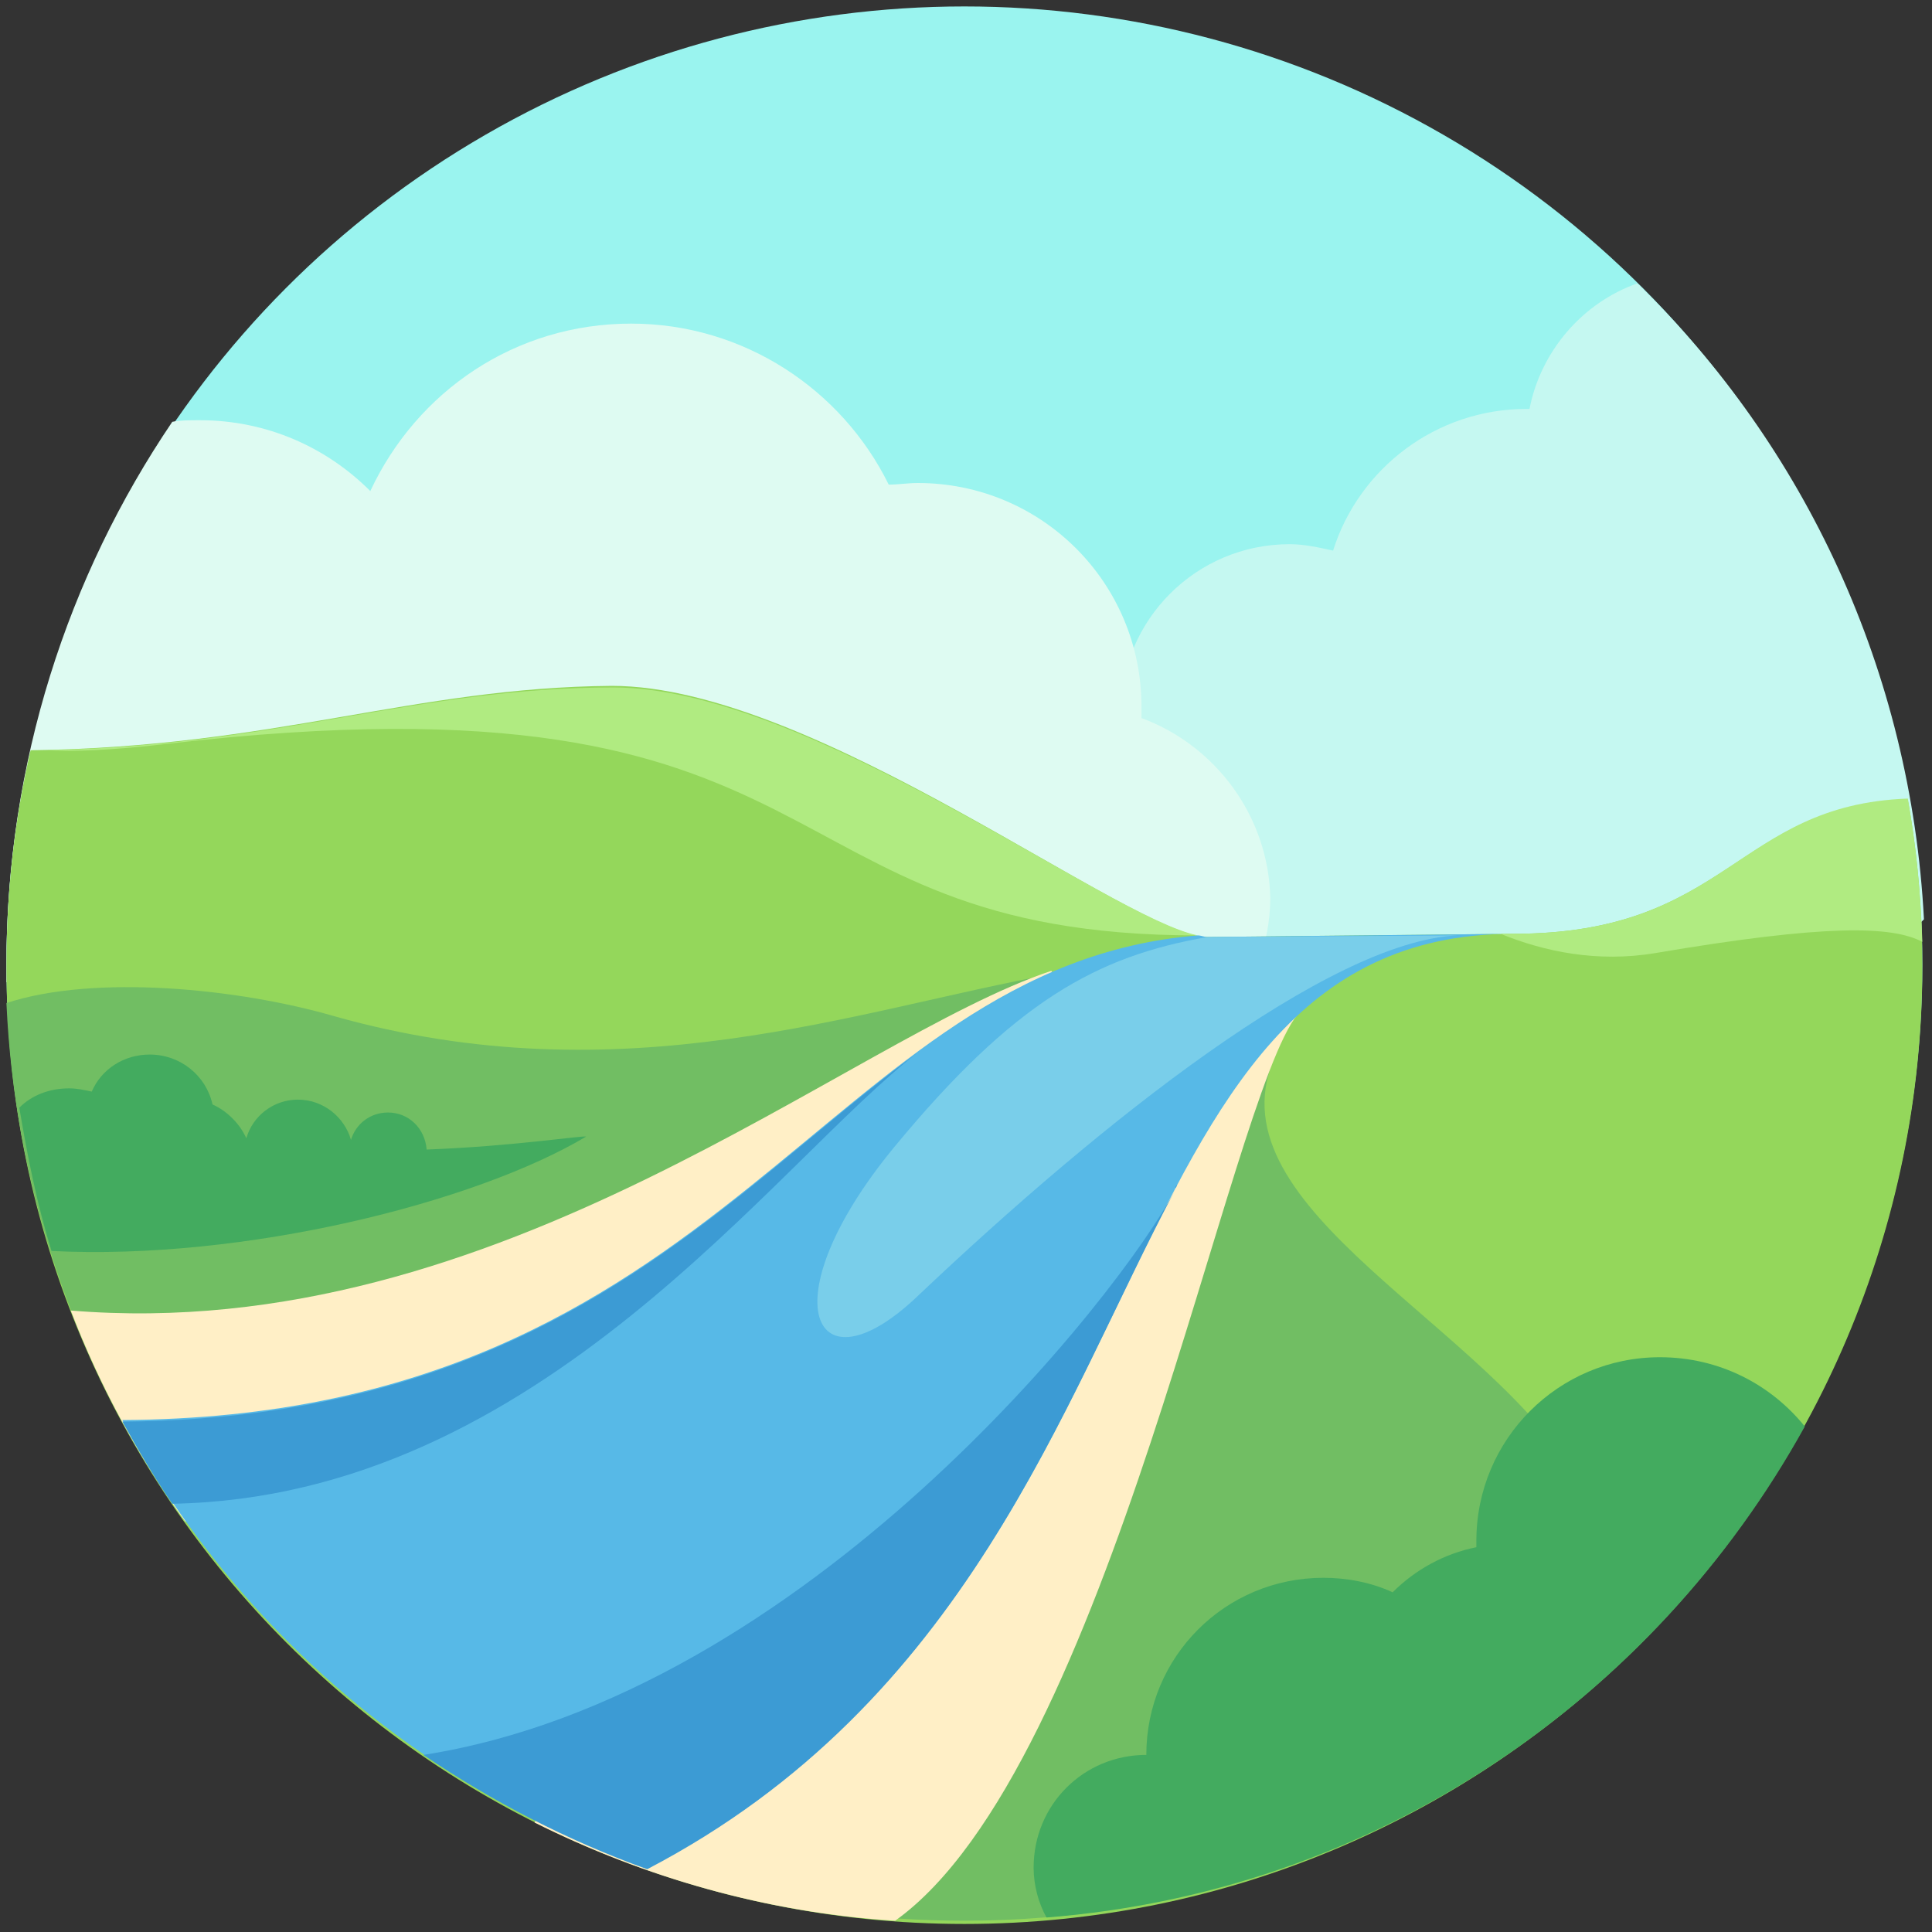 <svg version="1.1" id="Layer_1" xmlns="http://www.w3.org/2000/svg" xmlns:xlink="http://www.w3.org/1999/xlink" x="0" y="0" width="120" height="120" xml:space="preserve"><rect width="100%" height="100%" fill="#333333" stroke="none"/><style>.st0{display:none}.st1{display:inline}.st2{fill:#36b294}.st3{fill:#52c883}.st5{fill:#745154}.st6{fill:#86646a}.st7{fill:#674447}.st8{fill:#fff}.st11{fill:#9af4ef}.st15{fill:#71be63}.st16{fill:#ffefc6}.st17{fill:#646464}.st18{fill:#b0eb81}.st20{fill:#43ab5f}.st22{fill:#3c9bd4}.st24{fill:#7e7e92}.st25{fill:#6e6e84}.st26{fill:#5f5f74}.st27{fill:#00a07d}.st28{fill:#34be71}.st30{fill:#c3e1f5}.st31{fill:#edf5fb}.st32{display:inline;opacity:.6}.st34{fill:#00c8b4}.st35{fill:#00827e}.st36{fill:#4f6e6e}.st37{fill:#6c5f59}.st38{fill:#805f59}.st39{opacity:.6}.st40{fill:#745a49}.st41{fill:#d1a170}.st42{fill:#ebba16}.st43{fill:#634b3e}.st44{fill:none;stroke:#6c4127;stroke-width:2;stroke-linecap:round;stroke-miterlimit:10}.st46{fill:#6c4127}</style><g class="st0"><g class="st1"><circle class="st2" cx="60" cy="60" r="60"/></g><g class="st1"><path class="st3" d="M77.5 2.6c-7.1 2.5.2 5.8-4.4 8-5.3 2.5-5.2 5.8-6.3 6.9l14.9 5.1s16.7.9 26.1 1.2c-7.5-9.9-18-17.5-30.3-21.2z"/></g><g class="st1"><path class="st2" d="M107.9 23.8c-3.6-4.7-7.9-8.9-12.6-12.4-4.4.8-11.2-2.3-14.8-.6-1.9.9-2.8 3.2-2.8 3.2s10.4 5.5 18 9.2c4.2.3 8.7.5 12.2.6z"/></g><g class="st1"><path class="st3" d="M13.4 22.2c.3.1.6.2 1 .3 5.2.8 39-3.9 39-3.9.5-3.5.4-5.5-3.1-7-3.4-1.6-3.1-4.4-5.8-5.6-1-.5-3.6-1.1-6.6-1.7-9.6 3.7-18.1 10-24.5 17.9z"/></g><g class="st1"><path class="st2" d="M13.7 21.9c.7 0 1.6 0 2.7-.2 8.3-1.1 26.3-8.9 26.3-8.9-2.2-1.1-3-4-5.6-3.6-3.2.5-7.8 1.2-10.4.8-4.9 3.4-9.3 7.4-13 11.9z"/></g><path d="M2.9 78.4C10.7 102.5 33.3 120 60 120s49.3-17.5 57.1-41.6H2.9z" fill="#b3f4ef"/><g class="st1"><path class="st5" d="M67.4 78.8l-.8-35.7-1-24.3z"/></g><g class="st1"><path class="st5" d="M75.3 15.9c-3.9 2.1-8.7-1.2-8.7 2.7V43l-.1 35.7L79 83.4l-4 4.7h26.3l16.1-10.4c1.7-5.6 2.7-11.6 2.7-17.7 0-16.3-6.5-31-17-41.8-8.2-1.9-22.5-5-27.8-2.3z"/></g><g class="st1"><path class="st6" d="M103 18.2c-8.1-1.9-20.5-9.4-26.1-5.1-5.4 4.2-10.3 1.6-10.3 5.5v.3c1 2.8 2.9 5.6 5.1 5 4-1.1 3.4-5.1 6.3-6.2 3.8-1.4 3.8 4 6.3 5.5 2.8 1.6-4.5 16.4-2.6 17.7 2.7 1.8 5.4-5.3 9-8.5s6.4-1 9.1 0c5.1 2 5.1-3.5 11.2-3.7-2.2-3.9-4.9-7.4-8-10.5z"/></g><g class="st1"><path class="st5" d="M66.5 78.8l2.2 4.6 6.3 4.7"/></g><g class="st1"><path class="st7" d="M120 60c0-1.7-.1-3.5-.2-5.2l-3.5-.5c-4.5 0-7.5-5.6-11.3-5.6-6.4 0-8.4 9.8-14 8.8-1.6-.3-3.3-1.1-4.9-2-3.9-2.2-12.3 7.3-18.7 7.3l-.9 3.6v12.4L79 83.4l-2.7 3.1 3.4 1.5h21.6l16.1-10.4c1.7-5.5 2.6-11.4 2.6-17.6z"/></g><g class="st1"><path class="st5" d="M52.6 78.8l.8-35.7 1-24.3z"/><path class="st5" d="M43.1 13.1c4.8 3.4 10.3 1.2 10.3 5.5V43l.1 35.7 21.8 5.5L55 88.1H18.8L2.7 77.7C.9 72.1 0 66.2 0 60c0-16.3 6.5-31 17-41.8 8.1-1.9 19.3-9.9 26.1-5.1z"/></g><g class="st1"><path class="st7" d="M53.5 78.8V60.7l-1-.7c-5.6 0-7.9-9.3-15-11.3-7.2-2-12.6 7.8-14.2 5.6-.9-1.2 5-16.9-2.7-16.9-6.8 0-10-8.2-10-8.2l-.9-2.1C3.6 36.6 0 47.9 0 60c0 .7.1 1.3.1 2 6.6 6.9 24.6 25.6 25.1 26.1.6.7 15.6-.2 15.6-.2s9.7-3.8 11.1-4.4c.4-.2 1.2-2.1 2-4.6l-.4-.1z"/></g><g class="st1"><path class="st8" d="M75 76.9c-.5 0-1-.2-1.3-.5-.3-.4-.5-.8-.5-1.3s.2-1 .5-1.3c.7-.7 1.9-.7 2.7 0 .3.4.5.8.5 1.3s-.2 1-.5 1.3c-.4.3-.9.5-1.4.5z"/></g><g class="st1"><path class="st8" d="M81.8 78.7c-.5 0-1-.2-1.3-.5-.3-.4-.5-.8-.5-1.3s.2-1 .5-1.3c.7-.7 1.9-.7 2.7 0 .3.4.5.8.5 1.3s-.2 1-.5 1.3c-.4.3-.9.5-1.4.5z"/></g><g class="st1"><path class="st8" d="M46.4 77.8c-.5 0-1-.2-1.3-.5-.3-.4-.5-.8-.5-1.3s.2-1 .5-1.3c.7-.7 2-.7 2.7 0 .3.4.5.8.5 1.3s-.2 1-.5 1.3c-.4.3-.9.5-1.4.5z"/></g><g class="st1"><path class="st8" d="M84.4 84.4c-.5 0-1-.2-1.3-.5-.3-.4-.5-.8-.5-1.3s.2-1 .5-1.3c.7-.7 1.9-.7 2.7 0 .3.4.5.8.5 1.3s-.2 1-.5 1.3c-.5.3-.9.5-1.4.5z"/></g><g class="st1"><path class="st8" d="M40 81.5c-.5 0-1-.2-1.3-.5-.3-.4-.5-.8-.5-1.3s.2-1 .5-1.3c.7-.7 2-.7 2.7 0 .3.4.5.8.5 1.3s-.2 1-.5 1.3c-.5.3-1 .5-1.4.5z"/></g><g class="st1"><path class="st6" d="M20.6 20.6c1.1.7 2.4 7 2.9 5.8 3.4-7.4 8.6-1.8 15.8-7.7 3.3-2.7 7.9 2.2 9.5 4.3 2.6 3.4-1.2 16.9 5 26.8l-.5-31.2c0-4.3-5.4-2.1-10.3-5.5-6.9-4.9-18.1 3.2-26.1 5.1-.6.6-1.2 1.3-1.8 2 3 .2 4.4-.3 5.5.4z"/></g><path fill="#ddf9ff" d="M66.6 18.6H53.4l-2.1 63.9h17.4z"/><g class="st1"><path class="st8" d="M80.6 88.1c0-4.1-3.4-7.5-7.5-7.5-.6 0-1.1.1-1.7.2-1.6-1.3-3.6-2.1-5.8-2.1-1.7 0-3.3.5-4.7 1.3-1.4-.8-3-1.3-4.7-1.3-3.5 0-6.5 1.9-8.1 4.7-.9-.6-2-1-3.2-1-3.1 0-5.6 2.5-5.6 5.6"/></g><g class="st1"><path class="st6" d="M48.9 95.6s-.6-5-7.1-5.5c-6.9-.6-6.2-6.7-12.6-11.4-2-1.5-7.2-3.7-10.5-9.4-4.3-7.4-11.4-6.6-18.6-14 0 1.6-.1 3.1-.1 4.7 0 13.3 4.4 25.7 11.7 35.6h37.2z"/></g><g class="st1"><path class="st7" d="M26.2 77.5c.3-.1.5-.1.7-.2-2.4-1.5-5.8-3.8-8.2-7.9C14.6 62.3 8 62.7 1.1 56.2l-1 1C0 58.2 0 59.1 0 60c0 3.6.3 7 .9 10.4 4.2-.1 9-1.3 10.3-.2 1.6 1.5 8.3 8.9 15 7.3z"/></g><g class="st1"><path class="st6" d="M98.1 90.1c-1.5 2.7-4.3 6.3-9.3 6.3-13.8 0-19.5 8.6-19.5 8.6h30.3c8.8-7.8 15.3-18.1 18.4-29.8-12 1.3-15.9 7.9-19.9 14.9z"/></g><g class="st1"><path class="st7" d="M116.5 80.2c-2.1-.3-4.8-.6-6.5-.4-1.2.1-4.2 1.5-7.2 3-1.8 2.2-3.2 4.7-4.7 7.2-.9 1.6-2.3 3.6-4.4 4.9 4 3 11.4-3.3 17.7-4.2 2.1-3.2 3.7-6.8 5.1-10.5z"/></g><g class="st1"><path class="st3" d="M27 77.3c-2.4-1.5-5.8-3.8-8.2-7.9C14.5 62 7.4 62.8.2 55.4c-.1 1.5-.2 3-.2 4.6 0 1.9.1 3.8.3 5.7 3.6 2.3 7.7.6 11.4 2.7 3.8 2.2 8.2 10.4 15.3 8.9z"/></g><g class="st1"><path class="st7" d="M34 92c-5.3 0-9.5 3.1-9.5 6.9h19c0-3.8-4.3-6.9-9.5-6.9z"/></g><g class="st1"><path class="st6" d="M60.8 100.2c-3.6 0-6.6 2.2-6.6 4.8h13.2c0-2.7-2.9-4.8-6.6-4.8z"/></g><g class="st1"><path class="st6" d="M54.2 101.9c-2.4 0-4.3 1.4-4.3 3.1h8.5c.1-1.7-1.8-3.1-4.2-3.1z"/></g><g class="st1"><path class="st7" d="M22.4 93.6c-3.1 0-5.5 1.8-5.5 4H28c-.1-2.2-2.6-4-5.6-4z"/></g><g class="st1"><path class="st7" d="M91.4 101.5c-6.7 0-12 3.9-12 8.8h13.3c2.7-1.8 5.2-3.7 7.6-5.9-2.2-1.8-5.4-2.9-8.9-2.9z"/></g><g class="st1"><path class="st3" d="M98.1 90.1c-.9 1.6-2.3 3.6-4.4 4.9 5.5 1.5 11.7-9.5 20.1-8.5 1.8-3.6 3.2-7.4 4.3-11.3-12.1 1.3-16 7.9-20 14.9z"/></g><path d="M66.6 18.6H53.4L52 60.8c4.1-3 4.6-29.7 6.8-28 2.2 1.7.9 13.6 2.8 13.6s1.9-18.1 5.5-14.3l-.5-13.5z" fill="#aee1f9"/></g><circle class="st11" cx="59.9" cy="59.9" r="59.5"/><path d="M101.7 17.6c-3.4 1.2-6 4.2-6.7 7.8h-.2c-5.6 0-10.4 3.7-12 8.8-.9-.2-1.8-.4-2.7-.4-5.8 0-10.5 4.7-10.5 10.5l6 18.7s34.5 2.6 35.2 2.5c.3-.1 4.4-4.1 8.7-8.4-.8-15.4-7.4-29.4-17.8-39.5z" fill="#c5f8f1"/><path d="M70.9 44.6v-.7C70.9 36.2 64.7 30 57 30c-.6 0-1.2.1-1.8.1-2.9-5.9-9-10-16-10-7.2 0-13.3 4.2-16.2 10.4-2.7-2.7-6.4-4.4-10.6-4.4-.6 0-1.2 0-1.7.1C4.2 35.8.4 47.4.4 59.9V61c1.6.6 3.6 1 6.3 1 14.2-.2 57.9-4.7 58.7-4.6s12.8 2.4 12.8 2.4c.4-1.2.7-2.6.7-4-.1-5.1-3.4-9.5-8-11.2z" fill="#defbf2"/><path d="M1.9 46.6C.9 50.9.4 55.4.4 60c0 32.9 26.7 59.5 59.5 59.5s59.5-26.7 59.5-59.5c0-3.5-.3-7-.9-10.3C107.8 50 107.4 58 94 58l-19 .2c-4.6 0-24.3-15.6-37-15.6-12.3.1-21 3.8-36.1 4z" fill="#94d75b"/><path class="st15" d="M78.8 66.7c2.6-9.2-9.7 1.7-10.2 2.6-.4.7-16.2 32.1-24.2 48 4.9 1.3 10.1 2 15.5 2 13.4 0 25.7-4.4 35.6-11.8L98.6 93c-4.7-9.9-22.4-17.1-19.8-26.3zM10.1 92.5l48-8.6 7.3-23.4c-12.2 2.2-26.7 7.7-44.7 2.6-5.9-1.7-14.8-2.6-20.3-.8.5 11.1 4 21.4 9.7 30.2z"/><path class="st16" d="M37.2 107.4c-1.1 1.4-2.5 3.5-4 5.8 6.8 3.4 14.4 5.6 22.4 6.1 13.3-9.5 20.7-51 25-56.3.1 0-40.3 40.4-43.4 44.4z"/><path class="st17" d="M51 97.7c-.5 0-.9-.2-1.3-.5-.8-.7-.8-1.9-.1-2.7 1.4-1.6 2.8-3.4 4.3-5.5.6-.9 1.8-1.1 2.6-.5.9.6 1.1 1.8.5 2.6-1.6 2.2-3.1 4.1-4.6 5.9-.3.5-.9.7-1.4.7zM59.1 86.4c-.3 0-.7-.1-1-.3-.9-.5-1.2-1.7-.6-2.6 1.2-2 2.3-4 3.4-6 1.5-2.6 2.9-5.1 4.3-7.3.6-.9 1.7-1.1 2.6-.6.9.6 1.1 1.7.6 2.6-1.4 2.2-2.7 4.6-4.2 7.1-1.1 2-2.3 4-3.5 6-.3.7-.9 1.1-1.6 1.1zM25.9 97.7c-1 0-1.8-.7-1.9-1.7-.1-1 .7-2 1.7-2.1 1.2-.1 2.4-.3 3.6-.5 1-.2 2 .5 2.2 1.5.2 1-.5 2-1.5 2.2-1.3.2-2.6.4-4 .5 0 .1 0 .1-.1.1zM37.2 95c-.7 0-1.5-.4-1.7-1.2-.4-1 .1-2.1 1-2.5 3.4-1.4 6.4-3.2 8.9-5.4.8-.7 2-.6 2.7.2.7.8.6 2-.2 2.7-2.9 2.5-6.2 4.5-10 6-.2.1-.4.2-.7.2z"/><path class="st18" d="M74.4 58.1C68.9 57 50.2 42.7 38.1 42.7c-12.1 0-20.7 3.6-35.2 3.9 1.6.1 4.1 0 7.5-.4 42.9-5 36.3 11.9 64 11.9z"/><path class="st16" d="M4.4 81.4c1.8 4.7 4.2 9.1 7.1 13.1l34.2-6.4L66.8 63l-1.5-2.7C52.7 64.5 31 83.6 4.4 81.4z"/><path d="M93.9 58l-18.9.2c-.2 0-.4-.1-.6-.1C51.2 60 45.4 88 7.6 88.2c7 12.9 18.6 22.9 32.6 27.8 33.5-17.4 27.2-57.9 53.7-58z" fill="#57b9e7"/><path class="st20" d="M26.5 71.4c-.1-1.3-1.1-2.3-2.4-2.3-1.1 0-2 .7-2.3 1.7-.4-1.4-1.7-2.5-3.3-2.5-1.5 0-2.8 1-3.2 2.4-.4-.9-1.2-1.7-2.1-2.1-.4-1.8-2-3.1-3.9-3.1-1.6 0-3 .9-3.6 2.3-.5-.1-.9-.2-1.4-.2-1.2 0-2.3.4-3.1 1.2.5 3 1.1 6 2 8.9 12 .6 26.3-3 33.2-7.1-.1-.1-4.5.6-9.9.8zM112.1 88.6c-2.1-2.6-5.3-4.3-9-4.3-6.3 0-11.4 5.1-11.4 11.4v.4c-2 .4-3.8 1.4-5.2 2.8-1.3-.6-2.8-.9-4.3-.9-6.1 0-11 4.9-11 11-3.9 0-7 3.1-7 7 0 1.1.3 2.2.8 3.1 20.4-1.6 37.7-13.5 47.1-30.5z"/><path d="M55.5 71.3c-7.8 9.5-5 15.4 1.5 9.2 11.5-10.9 25.5-22 33.5-22.4l-15.5.1c-6.9 1.2-12 4-19.5 13.1z" fill="#79ceea"/><path class="st22" d="M73 73.9c-3.4 6.5-23 31.4-46.7 35.1 4.3 2.9 8.9 5.3 13.9 7.1C60.1 105.7 65.9 87.2 73 73.9zM73 73.8c0-.1.1-.2.1-.2 0 .1-.1.2-.1.2zM57.1 65.3C45 74.2 34.2 88.1 7.6 88.3c1 1.8 2 3.5 3.1 5.1 22.9-.4 37.5-21.3 46.4-28.1z"/><g><path class="st18" d="M118.5 49.6C107.8 50 107.4 58 94 58h-.8c2.7 1.1 6 1.8 9.6 1.2 10.6-1.8 14.7-1.7 16.6-.7-.1-3.1-.4-6-.9-8.9z"/></g><g class="st0"><circle cx="60" cy="60" r="59.5" fill="#95c4f8"/><g class="st1"><path class="st24" d="M5.5 36.1c-1.8 4.1-3.1 8.4-4 12.8-.1 2.2-.1 4.2-.1 5.9 0 5.4.8 10.7 2.3 15.7 10.8.5 28 .5 28 .5l9.4-14.4-6.2-.2c-11.6.2-19.6-16.1-29.4-20.3z"/></g><g class="st1"><path class="st24" d="M102.6 48.2c-6.4 0-9 8.4-17.5 8.4l2.8 19.6s21.8 1.8 23.7 2.3c1.1.3 3.4-.5 5.3-1.2 1.7-5.5 2.6-11.3 2.6-17.3v-1.3c-.4-.2-13.3-10.5-16.9-10.5z"/></g><g class="st1"><path class="st25" d="M79.2 107.4l31.6-16.5c3.6-6 6.2-12.6 7.6-19.8 0 0-12.5.3-17.5-1.9-6.1-2.7-20.1-21.9-28.8-33.5-1.6-2-3.2-3.9-4.7-5.6-2.6-2.9-10.1-3.7-11.2-3.7-.9 0-8.1 8.5-13.4 14.9-8 9.7-17.3 21.4-21.9 26l-7.7 15.8 66 24.3z"/></g><g class="st1"><path class="st26" d="M112.2 74.7c-9.1 0-18.2 1.4-29-7.7-4.2-3.5-8.3-6.9-11.9-2.7-2.2 2.7-6.2 11.5-11.3 7.8-5.1-3.7-7.2-15.2-12.1-15.3-4-.1-7.2 5.7-10.1 2.5-1.9-2.1-19.5 10.2-19.5 10.2s18 16 20.6 15.8 17.6 2.2 17.6 2.2 5.4 6.3 8.1 5.3 9.5 1.1 13.3-.6c3.8-1.7 22.2-9.3 22.6-10.2.4-1.1 11.7-7.3 11.7-7.3z"/></g><g class="st1"><path class="st2" d="M41.3 71.2c-3-1.3-2.3-4.9-5.6-5.9-3.2-1-3.6-1.8-5.4-3.4-1.8-1.6-4.2.5-5.9-2.7-.9-1.9-4.9-2.7-6.6-4.3s-4.7-1.1-6-1.6c-2.8-1.2-1.7-2.8-5-2.5-2.3.2-3.5-1.6-5.3-2.2-.5 2.6-.9 5.3-1 8.1L15 64.6s14.2 4.6 15.2 5 17 7.3 16.6 6.7c-.7-1.2-3.1-4.1-5.5-5.1z"/></g><g class="st1"><path class="st27" d="M54.1 84c-.9-.4-2.9-1.5-4.7-3.9-1.8-2.3-1.8-3.9-3.9-4.9-2.4-1.2-2.3-1.3-5.1-2.7s-2.8-2.3-4.5-4.3c-1.8-2.2-4.7-2-7.5-3.3s-4-3.4-5.7-4.3c-1.7-.8-2.8.1-4.3-.7-2.1-1.1-2.2-4.1-4.8-3.8-2.6.3-3.3 1.2-5.1-.4-3-2.7-4.4-1-7.7-2-.2 2-.3 4.1-.3 6.2 0 5 .6 9.9 1.8 14.6 2.6.5 5.5 1.1 8.4 1.7 9 2 32.7 9.5 41 10.8 8.4 1.5 3.3-2.6 2.4-3z"/></g><g class="st1"><path class="st3" d="M.7 65C2.1 82.3 11 97.5 24 107.4h21.5l29.3-17.7C50.4 89.7 36.8 65.1.7 65z"/></g><g class="st1"><path class="st28" d="M60 119.5c29 0 53.2-20.8 58.4-48.3-22 0-48.9 27.5-73.3 24.2-13.5-1.9-17-5.6-34.4-2 10.7 15.7 28.8 26.1 49.3 26.1z"/></g><g class="st1"><path class="st7" d="M51.8 104.1c-.3 0-.6-.3-.6-.6v-6.1c0-.3.3-.6.6-.6s.6.3.6.6v6.1c0 .4-.3.6-.6.6z"/><path class="st27" d="M55.4 97c0 2-1.6 3.5-3.5 3.5-2 0-3.5-1.6-3.5-3.5 0-2 1.6-8 3.5-8s3.5 6 3.5 8z"/><path class="st2" d="M51.8 89c-.5 0-1 .4-1.4 1 1.8 0 3.2 5.5 3.2 7.3 0 1.6-1.1 2.9-2.6 3.2.2 0 .5.1.7.1 2 0 3.5-1.6 3.5-3.5.2-2.1-1.4-8.1-3.4-8.1z"/></g><g class="st1"><path class="st7" d="M97.5 87.4c-.4 0-.8-.3-.8-.8v-8.4c0-.4.3-.8.8-.8.4 0 .8.3.8.8v8.4c0 .5-.3.8-.8.8z"/><path class="st27" d="M102.4 77.6c0 2.7-2.2 4.9-4.9 4.9s-4.9-2.2-4.9-4.9 2.2-11 4.9-11 4.9 8.3 4.9 11z"/><path class="st2" d="M97.5 66.6c-.7 0-1.3.5-1.9 1.3 2.5 0 4.5 7.6 4.5 10.1 0 2.1-1.5 3.9-3.5 4.4.3.1.6.1 1 .1 2.7 0 4.9-2.2 4.9-4.9-.1-2.7-2.3-11-5-11z"/></g><g class="st1"><path class="st7" d="M110.1 88.5c-.4 0-.8-.3-.8-.8v-8.4c0-.4.3-.8.8-.8.4 0 .8.3.8.8v8.4c0 .4-.3.8-.8.8z"/><path class="st27" d="M115 78.6c0 2.7-2.2 4.9-4.9 4.9s-4.9-2.2-4.9-4.9 2.2-11 4.9-11 4.9 8.3 4.9 11z"/><path class="st2" d="M110.1 67.7c-.7 0-1.3.5-1.9 1.3 2.5 0 4.5 7.6 4.5 10.1 0 2.1-1.5 3.9-3.5 4.4.3.1.6.1 1 .1 2.7 0 4.9-2.2 4.9-4.9-.1-2.8-2.3-11-5-11z"/></g><g class="st1"><path class="st7" d="M68.4 99.1c-.4 0-.8-.3-.8-.8V90c0-.4.3-.8.8-.8.4 0 .8.3.8.8v8.4c0 .4-.4.7-.8.7z"/><path class="st27" d="M73.3 89.3c0 2.7-2.2 4.9-4.9 4.9s-4.9-2.2-4.9-4.9 2.2-11 4.9-11 4.9 8.3 4.9 11z"/><path class="st2" d="M68.4 78.3c-.7 0-1.3.5-1.9 1.3 2.5 0 4.5 7.6 4.5 10.1 0 2.1-1.5 3.9-3.5 4.4.3.1.6.1 1 .1 2.7 0 4.9-2.2 4.9-4.9-.1-2.7-2.3-11-5-11z"/></g><g class="st1"><path class="st7" d="M58.2 102.8c-.4 0-.7-.3-.7-.7v-7.8c0-.4.3-.7.7-.7s.7.3.7.7v7.8c0 .4-.3.7-.7.7z"/><path class="st27" d="M62.7 93.6c0 2.5-2 4.6-4.6 4.6s-4.6-2-4.6-4.6c0-2.5 2-10.2 4.6-10.2s4.6 7.7 4.6 10.2z"/><path class="st2" d="M58.2 83.4c-.6 0-1.2.5-1.8 1.3 2.3 0 4.2 7.1 4.2 9.4 0 2-1.4 3.7-3.3 4.1.3.1.6.1.9.1 2.5 0 4.6-2 4.6-4.6-.1-2.6-2.1-10.3-4.6-10.3z"/></g><path d="M113.4 86.2c-32.9-6.2-39.9 19.4-91.5 19.4 10.3 8.7 23.6 13.9 38.2 13.9 23.3 0 43.6-13.6 53.3-33.3z" fill="#44a67d"/><g class="st1"><path class="st8" d="M83 38.8c0-2.9 2.4-5.3 5.3-5.3.4 0 .9.1 1.3.2 1.4-1.5 3.3-2.4 5.5-2.4 4.2 0 7.5 3.4 7.5 7.5H83z"/></g><g class="st1"><path class="st30" d="M72.1 35.8c-1.6-2-3.2-3.9-4.7-5.6-2.6-2.9-10.1-3.7-11.2-3.7-.9 0-8.1 8.5-13.4 14.9-2 2.5-4.1 5.1-6.2 7.6.9 1.3 2.7 3.1 5.3 2.8 5.1-.5 6.1-6.5 10-6 5.3.7 4.5 16 10 16 5.4 0 1.6-11.6 8-14 4.7-1.8 6.4 3.3 14.3 3.9-4.3-5.4-8.6-11.3-12.1-15.9z"/></g><g class="st1"><path class="st31" d="M74.3 38.8c-.8-1-1.5-2-2.2-3-1.6-2-3.2-3.9-4.7-5.6-2.6-2.9-10.1-3.7-11.2-3.7-.6 0-4.3 4.1-8.3 8.8 4.3-3.4 6.7-2 7.5 2 1.9 9.3 3.9 16.8 6.2 10.9s1.3-9.3 8.1-8.6c2.8.3 3.3-.4 4.6-.8z"/></g><g class="st1"><path class="st8" d="M28.5 41.4c0-3.2 2.6-5.7 5.7-5.7.5 0 .9.1 1.4.2 1.5-1.6 3.6-2.6 6-2.6 4.5 0 8.2 3.7 8.2 8.2l-21.3-.1z"/></g><g class="st1"><path class="st8" d="M85.9 37.6c-.4 0-.8.1-1.1.2-1.1-1.6-3-2.7-5.2-2.7s-4.1 1.1-5.2 2.7c-.4-.1-.7-.2-1.1-.2-2.1 0-3.8 1.7-3.8 3.8h20.3c-.1-2.1-1.8-3.8-3.9-3.8z"/></g><g class="st1"><path class="st8" d="M29.9 34.4c-.3 0-.6.1-.9.1-.9-1.2-2.3-2.1-3.9-2.1s-3.1.8-3.9 2.1c-.3-.1-.6-.1-.9-.1-1.6 0-2.9 1.3-2.9 2.9h15.4c-.1-1.6-1.3-2.9-2.9-2.9z"/></g><g class="st32"><path class="st8" d="M72.7 15.1c-.3 0-.5.1-.8.1-.8-1.2-2.2-1.9-3.7-1.9s-2.9.8-3.7 1.9c-.3-.1-.5-.1-.8-.1-.5 0-1 .2-1.4.4-.9-1.9-2.8-3.2-5-3.2-1.6 0-3 .7-4 1.8-.3-.1-.6-.1-.9-.1-2.1 0-3.8 1.7-3.8 3.8h26.8c0-1.4-1.2-2.7-2.7-2.7z"/></g><g class="st32"><path class="st8" d="M73.4 15.1c-.3 0-.5.1-.8.1-.8-1.2-2.2-1.9-3.7-1.9s-2.9.8-3.7 1.9c-.3-.1-.5-.1-.8-.1-.5 0-1 .2-1.4.4-.9-1.9-2.8-3.2-5-3.2-1.6 0-3 .7-4 1.8-.3-.1-.6-.1-.9-.1-2.1 0-3.8 1.7-3.8 3.8h26.8c0-1.4-1.2-2.7-2.7-2.7z"/></g><g class="st32"><path class="st8" d="M42.8 22.6c-.2 0-.4 0-.7.1-.7-.9-1.8-1.6-3-1.6-.9 0-1.8.3-2.4.9-.9-1.3-2.3-2.1-4-2.1-1.4 0-2.7.6-3.5 1.6-.3-.1-.5-.1-.8-.1-1.9 0-3.4 1.5-3.4 3.4h20c0-1.2-1-2.2-2.2-2.2z"/></g><g class="st32"><path class="st8" d="M104.8 21c-.9-1-1.8-2-2.7-2.9-.1.1-.2.1-.2.2-.9-1.3-2.3-2.1-4-2.1-1.4 0-2.7.6-3.5 1.6-.3-.1-.5-.1-.8-.1-1.9 0-3.4 1.5-3.4 3.4H104.8z"/></g><g class="st1"><path class="st30" d="M112.2 53.3c-3.7-2.6-7.8-5.1-9.6-5.1-4 0-6.6 3.4-10.1 5.9 5.8-1 6.2 6.5 8.9 6.5 3.1 0 3.2-4 6.3-2.6 5.9 2.5 1.5-3.6 4.5-4.7z"/></g><g class="st1"><path class="st31" d="M108.5 50.9c-2.5-1.5-4.7-2.7-5.9-2.7-2.8 0-4.8 1.6-7 3.4 3 1.3 5.5 5.2 9.2 2.7 2.5-1.6 3-2.6 3.7-3.4z"/></g><g class="st1"><path class="st7" d="M90.9 90.9c-.5 0-1-.4-1-1V79.5c0-.5.4-1 1-1 .5 0 1 .4 1 1v10.4c0 .6-.5 1-1 1z"/><path class="st27" d="M97 78.6c0 3.4-2.7 6.1-6.1 6.1-3.4 0-6.1-2.7-6.1-6.1S87.5 65 90.9 65c3.4 0 6.1 10.3 6.1 13.6z"/><path class="st2" d="M90.9 65c-.8 0-1.6.7-2.4 1.7 3.1 0 5.6 9.5 5.6 12.5 0 2.7-1.9 4.9-4.4 5.4.4.1.8.1 1.2.1 3.4 0 6.1-2.7 6.1-6.1 0-3.3-2.7-13.6-6.1-13.6z"/></g><g class="st1"><path class="st7" d="M104.2 89.4c-.5 0-.9-.4-.9-.9v-9.8c0-.5.4-.9.9-.9s.9.4.9.9v9.8c0 .5-.4.9-.9.9z"/><path class="st27" d="M109.9 77.8c0 3.2-2.6 5.7-5.7 5.7-3.2 0-5.7-2.6-5.7-5.7 0-3.2 2.6-12.9 5.7-12.9 3.2 0 5.7 9.7 5.7 12.9z"/><path class="st2" d="M104.2 64.9c-.8 0-1.6.6-2.2 1.6 2.9 0 5.3 8.9 5.3 11.8 0 2.5-1.8 4.6-4.2 5.1.4.1.8.1 1.1.1 3.2 0 5.7-2.6 5.7-5.7 0-3.2-2.5-12.9-5.7-12.9z"/></g><g class="st1"><path class="st7" d="M83.5 92c-.4 0-.8-.4-.8-.8v-8.6c0-.4.4-.8.8-.8s.8.4.8.8v8.6c-.1.4-.4.8-.8.8z"/><path class="st27" d="M88.5 81.9c0 2.8-2.2 5-5 5s-5-2.2-5-5 2.2-11.3 5-11.3c2.7 0 5 8.5 5 11.3z"/><path class="st2" d="M83.5 70.6c-.7 0-1.4.5-2 1.4 2.5 0 4.6 7.8 4.6 10.3 0 2.2-1.6 4-3.6 4.5.3.1.7.1 1 .1 2.8 0 5-2.2 5-5s-2.3-11.3-5-11.3z"/></g><g class="st1"><path class="st7" d="M76.7 101c-.6 0-1.1-.5-1.1-1.1V87.7c0-.6.5-1.1 1.1-1.1.6 0 1.1.5 1.1 1.1v12.2c0 .6-.5 1.1-1.1 1.1z"/><path class="st27" d="M83.8 86.6c0 3.9-3.2 7.1-7.1 7.1s-7.1-3.2-7.1-7.1c0-3.9 3.2-16 7.1-16 3.9 0 7.1 12.1 7.1 16z"/><path class="st2" d="M76.7 70.6c-1 0-1.9.8-2.8 2 3.6 0 6.5 11.1 6.5 14.7 0 3.1-2.2 5.8-5.2 6.4.5.1.9.1 1.4.1 3.9 0 7.1-3.2 7.1-7.1.1-4-3.1-16.1-7-16.1z"/></g><g class="st1"><path class="st26" d="M60 119.5c15.7 0 29.9-6.1 40.5-15.9-6.5 1.1-16.3-9.9-26.5-5.9-4.6 1.8-19 14.1-31.6 19.1 5.5 1.7 11.4 2.7 17.6 2.7z"/></g><g class="st1"><path class="st25" d="M74 97.7c-4.6 1.8-19 14.1-31.6 19.1.4.1.9.2 1.3.3 12.8-3 27.8-16.5 32.8-16.6 1.4 0 10.6 6.9 15.8 9.5 3-1.9 5.7-4.1 8.3-6.5-6.6 1.1-16.4-9.8-26.6-5.8z"/></g></g><g class="st0"><g class="st1"><defs><circle id="SVGID_1_" cx="60" cy="60" r="59.2"/></defs><clipPath id="SVGID_2_"><use xlink:href="#SVGID_1_" overflow="visible"/></clipPath><g clip-path="url(#SVGID_2_)"><circle class="st11" cx="105.4" cy="-104.9" r="227.3"/><path class="st34" d="M314.5-194.1c-7.6.8-14.2 4.6-18.6 10.3-1.6-.4-3.3-.7-5.1-.7-3.4 0-6.6.9-9.5 2.3-3.6-7.2-11-12.2-19.6-12.2-5.9 0-11.3 2.4-15.2 6.2-2.1-.7-4.4-1.2-6.8-1.2-3.3 0-6.4.8-9.2 2-4-4.3-9.7-7-16.1-7-4.3 0-8.2 1.3-11.6 3.4-4-4.5-9.8-7.4-16.4-7.4-12.2 0-22 9.9-22 22 0 12.2 9.9 22 22 22 4.3 0 8.2-1.3 11.6-3.4 4 4.5 9.8 7.4 16.4 7.4 3.3 0 6.4-.8 9.2-2 4 4.3 15.7 23.9 22.1 23.9 5.9 0 5.2-19.2 9.2-23 2.1.7 4.4 1.2 6.8 1.2 3.4 0 6.6-.9 9.5-2.3 3.6 7.2 11 12.2 19.6 12.2 4.7 0 9-1.5 12.6-4 4.1 2.5 8.8 4 13.9 4 4.4 0 8.5-1.1 12.1-3-3.1-17.7-8.1-34.7-14.9-50.7zM29.1-198.5c-5.9 0-11.2 2.3-15.2 6.1-4-3.8-9.3-6.1-15.2-6.1-5.1 0-9.7 1.8-13.4 4.7-3.7-2.9-8.3-4.7-13.4-4.7-6.9 0-13.1 3.3-17.1 8.3-1.9-.6-4-1-6.1-1-3.4 0-6.6.8-9.5 2.2-4.1-3.8-9.5-6.1-15.6-6.1-6.4 0-12.2 2.6-16.4 6.8-3.5-1.8-7.5-2.9-11.7-2.9-.2 0-.5.1-.7.1-6.2 15.2-10.8 31.2-13.7 47.9 4.1 2.7 9.1 4.3 14.4 4.3 8.8 0 24.1 6.7 28.8 0 2.2.7 3.8-3.9 6.2-3.9 4.2 0 1.2-7.3 4.6-9.2 3.7 3 8.4 4.8 13.6 4.8 6.9 0 13.1-3.3 17.1-8.3 1.9.6 4 1 6.1 1 5.1 0 9.7-1.8 13.4-4.7 3.7 2.9 8.3 4.7 13.4 4.7 5.9 0 11.2-2.3 15.2-6.1 4 3.8 9.3 6.1 15.2 6.1 12.2 0 22-9.9 22-22s-9.8-22-22-22z"/><path class="st3" d="M-121.9-103.9c.5 125 51.6 240.9 176.8 240.9S332.1 21.1 332.6-103.9h-454.5z"/><path class="st28" d="M-89 12.9C-36.1 9.2 34.9 54.4 98.2 54.4c125.9 0 142.7-46.9 204.6-46.9 18.8-32.9 29.6-70.9 29.8-111.4H-122c.3 42.7 12.3 82.7 33 116.8z"/><path class="st27" d="M-96.7-.9c54.1-2.3 154-7.2 228.8 3.9 63.3 9.4 134.3.1 179.4-12.5 13.3-28.7 21-60.7 21.1-94.4H-122c.2 37.1 9.3 72.1 25.3 103z"/><path class="st35" d="M-111-35.3c34.6 18.6 91.7 23.9 159.5 16.8 74-7.7 148.6-9 202.5-4.8 29.7 2.3 52.4.8 66.7-1.1 9.4-24.7 14.8-51.5 14.9-79.5H-122c.2 23.9 4 47 11 68.6z"/><path class="st36" d="M315.2-17.6c2.8-6.6 5.2-13.4 7.3-20.3l-3-66h-2.4l-1.9 86.3zM-100.2-8l-4.2-92h-2.3l-1.6 72.4c2.3 6.7 5 13.2 8.1 19.6z"/><path class="st27" d="M311.6-164.8c-7.4 0-14.3 9.3-19.8 21.5-2.1 12.5-3.3 25.3-3.3 38.4 0 14.5 1.4 28.7 4 42.4 5.4 3.8 12 6.1 19.1 6.1 6.2 0 11.9-1.8 16.8-4.7 2.8-14.2 4.3-28.8 4.3-43.8 0-15.3-1.5-30.3-4.4-44.8-5-9-10.6-15.1-16.7-15.1zM-118-62.5c5.4 3.8 12 6.1 19.1 6.1 18.4 0 33.3-14.9 33.3-33.3s-14.9-75-33.3-75c-7.4 0-14.3 9.3-19.8 21.5-2.1 12.5-3.3 25.3-3.3 38.4 0 14.4 1.5 28.5 4 42.3z"/><path class="st35" d="M97.2-8.8h-9l2.2-98.3h2.3zM70.3-6.6h-9l2.2-98.3h2.3zM127-8.8h-7.8l1.9-84.2h2zM115-13.7h-7.7l1.9-84.2h2zM165.5-8.8h-7.7l1.9-84.2h2zM243.4-12.1h-7.7l1.9-84.2h2zM283.3-13.7h-7.7l1.9-84.2h2zM301.1-15.8h-7.7l1.8-84.2h2zM-65.5-11h-7.7l1.9-84.2h2zM-89.1-12.1h-7.8l1.9-84.2h2zM51.7-8.8h-9l2.1-98.3h2.4zM20.9-8.8h-9l2.1-98.3h2.4zM-1.2-8.8h-9l2.1-98.3h2.4zM-33-10.2h-9l2.1-98.3h2.4z"/><path class="st36" d="M132.1 3h-9l2.2-98.3h2.3zM153.2 1.2h-9l2.1-98.3h2.4zM186.4 1.2h-9l2.2-98.3h2.3zM214.4-.6h-9l2.1-98.3h2.4zM248.6-4h-9l2.1-98.3h2.4zM288.5-8.8h-9l2.1-98.3h2.4zM306.2-5h-9l2.2-98.4h2.3zM-56.5-.6h-9l2.2-98.3h2.3zM-84 1.2h-9l2.2-98.3h2.3z"/><path class="st37" d="M47.2 21.1H34.9l2.9-134.4H41zM84.8 21.1H72.5l2.9-134.4h3.2zM139.9 19.9h-12.3l3-134.3h3.2zM174 19.9h-12.3l2.9-134.3h3.2zM233.9 21.1h-12.3l2.9-134.4h3.2zM267.8 17.1h-12.3l2.9-134.4h3.2zM-5.7 13H-18l2.9-134.4h3.2z"/><path class="st36" d="M-26.8 1.2h-9.1l2.2-98.3h2.3zM29.1 1.9h-9l2.2-98.3h2.3zM65.8 3h-9L59-95.3h2.3zM102.8 3h-9.1l2.2-98.3h2.3z"/><path class="st37" d="M-69.3 14.1h-12.3l2.9-134.4h3.2z"/><path class="st28" d="M312.3-69.6c0 24.4-19.8 44.1-44.1 44.1S224-45.3 224-69.6s19.8-99.3 44.1-99.3 44.2 74.9 44.2 99.3z"/><path class="st38" d="M265.9-59.4l-2.1 88.8h12.9l-4.4-88.8z"/><path class="st38" d="M268.1-46l20.3-16.4 2.4 4.4-22.7 20.2z"/><path class="st3" d="M268.1-168.9c-6.1 0-11.9 4.7-17.2 12.1 1.6-.7 3.3-1 4.9-1 24.4 0 44.1 74.9 44.1 99.3 0 10-3.4 19.2-9 26.7 12.7-7.7 21.3-21.7 21.3-37.7.1-24.5-19.7-99.4-44.1-99.4z"/><path class="st28" d="M-5.7-73.4c0 25.3-20.5 45.8-45.8 45.8s-45.8-20.5-45.8-45.8 20.5-103.1 45.8-103.1S-5.7-98.7-5.7-73.4z"/><path class="st38" d="M-53.9-62.8l-2.2 92.2h13.5l-4.6-92.2z"/><path class="st38" d="M-51.5-48.9l21-17 2.5 4.6-23.5 21z"/><path class="st3" d="M-51.5-176.5c-6.3 0-12.3 4.8-17.8 12.5 1.7-.7 3.4-1.1 5.1-1.1 25.3 0 45.8 77.8 45.8 103.1 0 10.4-3.5 20-9.4 27.7 13.2-8 22.1-22.5 22.1-39.1 0-25.3-20.5-103.1-45.8-103.1z"/><path class="st8" d="M73-245.4c-2.7 0-5.2.5-7.6 1.3-7.6-10.9-20.2-18.1-34.6-18.1s-27 7.2-34.6 18.1c-2.4-.8-4.9-1.3-7.6-1.3-14 0-25.3 11.3-25.3 25.3h135c0-14-11.4-25.3-25.3-25.3z"/><g class="st39"><path class="st8" d="M198.3-235.2c-1.7 0-3.3.3-4.8.8-4.8-7-12.9-11.5-22-11.5s-17.2 4.6-22 11.5c-1.5-.5-3.1-.8-4.8-.8-8.9 0-16.1 7.2-16.1 16.1h85.8c0-8.9-7.2-16.1-16.1-16.1z"/></g><g><path class="st27" d="M145.5-120.1c-.7-2.7-1.1-5.6-1.1-8.5 0-19.3 15.5-34.9 34.6-34.9 2 0 4 .2 5.9.5 6.1-3.7 13.1-5.9 20.8-5.9 22.1 0 40 18 40 40.3 0 1-.1 2-.1 3 10 11.4 16.1 26.3 16.1 42.7 0 35.6-28.6 64.5-63.9 64.5s-63.9-28.9-63.9-64.5c-.1-13.9 4.2-26.7 11.6-37.2z"/><path class="st38" d="M203.5 29.4h-11.2L195-83.9h2.9z"/><path class="st38" d="M196-40.2l-25.2-20.5-3 1.7L196-33.8zM197.7-65l-17.1-13.9-2 1.1 19.1 17.1zM197.7-50.9l25.2-20.5 3 1.7-28.2 25.1z"/><g><path class="st2" d="M245.5-125.6c.1-1 .1-2 .1-3 0-22.3-17.9-40.3-40-40.3-7.6 0-14.7 2.2-20.8 5.9-1.9-.3-3.9-.5-5.9-.5-10.3 0-19.5 4.7-25.9 11.9 3.7-1.3 7.5-2.2 11.7-2.2 2 0 4 .2 5.9.5 6.1-3.7 13.1-5.9 20.8-5.9 22.1 0 40 18 40 40.3 0 1-.1 2-.1 3 10 11.4 16.1 26.3 16.1 42.7 0 19.1-8.3 36.1-21.3 47.9 21-10.6 35.5-32.4 35.5-57.7 0-16.3-6.1-31.3-16.1-42.6z"/></g></g><g><path class="st27" d="M67.9-135.2c.8-3 1.2-6.1 1.2-9.4 0-21.2-17.2-38.4-38.4-38.4-2.2 0-4.4.2-6.5.6-6.7-4.1-14.6-6.5-23-6.5-24.5 0-44.4 19.9-44.4 44.4 0 1.1.1 2.2.2 3.3-11.1 12.5-17.9 29-17.9 47 0 39.2 31.8 71 71 71s71-31.8 71-71c-.2-15.3-5-29.4-13.2-41z"/><path class="st2" d="M67.9-135.2c.8-3 1.2-6.1 1.2-9.4 0-21.2-17.2-38.4-38.4-38.4-2.2 0-4.4.2-6.5.6-6.7-4.1-14.6-6.5-23-6.5-18.2 0-33.9 11-40.7 26.7 7.9-9.1 19.6-14.9 32.6-14.9 8.2 0 15.9 2.3 22.4 6.3 2.1-.4 4.2-.6 6.3-.6 20.6 0 37.3 16.6 37.3 37.1 0 3.1-.4 6.1-1.2 9 7.9 11.2 12.7 24.7 12.7 39.4 0 21.6-10.1 40.9-25.9 53.4C66.3-44.7 81-67.8 81-94.4c-.1-15.1-4.9-29.2-13.1-40.8z"/><path class="st38" d="M16.4 29.4H4.1L7-104.9h3.2z"/><path class="st38" d="M8.1-53.1l-27.7-22.6-3.3 1.9 31 27.7zM10-65l27.7-22.5 3.3 1.8-31 27.8z"/></g><g><path class="st28" d="M174.9-168.3c.9-3.6 1.4-7.4 1.4-11.3 0-25.5-20.7-46.2-46.2-46.2-2.7 0-5.3.3-7.8.7-8.1-4.9-17.5-7.8-27.7-7.8-29.4 0-53.3 23.9-53.3 53.3 0 1.3.1 2.6.2 3.9-13.3 15-21.5 34.8-21.5 56.5C20-72.1 58.2-34 105.2-34s85.2-38.2 85.2-85.2c.2-18.3-5.6-35.2-15.5-49.1z"/><path class="st3" d="M174.9-168.3c.9-3.6 1.4-7.4 1.4-11.3 0-25.5-20.7-46.2-46.2-46.2-2.7 0-5.3.3-7.8.7-8.1-4.9-17.5-7.8-27.7-7.8-21.9 0-40.7 13.2-48.9 32.1 9.5-10.9 23.5-17.9 39.2-17.9 9.9 0 19 2.8 26.9 7.5 2.5-.4 5-.7 7.6-.7 24.8 0 44.9 19.9 44.9 44.5 0 3.8-.5 7.4-1.4 10.9 9.5 13.4 15.2 29.7 15.2 47.4 0 26-12.2 49.1-31.1 64.2 26-14.6 43.6-42.4 43.6-74.3 0-18.3-5.8-35.2-15.7-49.1zM33.5-163.5c0-.4 0-.8-.1-1.2-.9 1.4-1.7 2.9-2.6 4.4.9-1 1.7-2.1 2.7-3.2z"/><g><path class="st38" d="M113 29.4H98.2l3.6-149.9h3.8z"/><path class="st38" d="M103.1-62.6L69.8-89.7l-4 2.2 37.3 33.3zM105.4-95.4l-22.6-18.4-2.8 1.5 25.4 22.6zM105.4-76.8l33.3-27.1 3.9 2.2-37.2 33.3z"/></g></g><g class="st39"><path class="st8" d="M61.5-273.5c0-9.9 8-17.8 17.8-17.8 1.5 0 2.9.2 4.3.6 4.7-5 11.3-8.2 18.6-8.2 14.1 0 25.5 11.4 25.5 25.5H61.5z"/></g><g><path class="st8" d="M153.2-270c0-6-4.8-10.8-10.8-10.8-.9 0-1.8.1-2.6.3-2.8-3-6.8-5-11.3-5-8.5 0-15.4 6.9-15.4 15.4l40.1.1z"/></g><g><path class="st8" d="M197.7-245.9c0-6.9 5.6-12.5 12.5-12.5 1 0 2 .2 3 .4 3.3-3.5 7.9-5.8 13.1-5.8 9.9 0 17.9 8 17.9 17.9h-46.5z"/></g></g></g><g class="st1"><path class="st40" d="M90.2 93.3l-18.7-6.7h-.1c0 .2-.1.4-.1.6-1.1 4.3-4 7.2-7.4 8.6l22.6 8.1c2.9 1 6.1-.5 7.2-3.4.9-3-.6-6.2-3.5-7.2zM46.5 87.4l-.1-.4-17.5 6.3c-2.9 1-4.4 4.3-3.4 7.2 1 2.9 4.3 4.4 7.2 3.4L54.6 96c-3.6-1.2-6.8-4.1-8.1-8.6z"/><circle class="st41" cx="30.8" cy="98.6" r="5.6"/><circle class="st41" cx="88.3" cy="98.6" r="5.6"/><path class="st42" d="M69.6 72.7c0 4.6-6.2 8.7-6.2 8.7 0-3.6-2.3-7.2-2.3-7.2 0 2.8-5.5 2.9-5.5 2.9-2.4-2.1 0-7.7 0-7.7-5.9.5-8.9 3-8.9 7.2 0 3 1.3 5 3.5 6.3l-4.9-1.1 1.2 5.2.2.5c3.6 12.5 21.4 12.3 24.7-.3 1.8-6.2-1.8-14.5-1.8-14.5z"/><path class="st43" d="M37.7 99.2c-.5 0-1-.3-1.2-.9-.2-.7.1-1.4.8-1.6l7.5-2.5c.7-.2 1.4.1 1.6.8.2.7-.1 1.4-.8 1.6l-7.5 2.5c-.2.1-.3.1-.4.1zM36.4 95.4c-.5 0-1-.3-1.2-.9-.2-.6.2-1.3.8-1.5l3.7-1.2c.7-.2 1.4.1 1.6.8.2.7-.1 1.4-.8 1.6l-3.7 1.2h-.4zM81.2 99.2c-.1 0-.3 0-.4-.1l-7.5-2.5c-.7-.2-1-.9-.8-1.6.2-.7.9-1 1.6-.8l7.5 2.5c.7.2 1 .9.8 1.6-.2.5-.7.9-1.2.9zM82.4 95.4c-.1 0-.3 0-.4-.1l-3.7-1.2c-.7-.2-1-.9-.8-1.6.2-.7.9-1 1.6-.8l3.7 1.2c.7.2 1 .9.8 1.6-.2.6-.7.9-1.2.9z"/><path class="st44" d="M25.2 35.8h32.4"/><path d="M73.5 47c0 2.1-6.5 3.7-14.7 3.7S43.9 49 43.9 47s6.7-3.7 14.9-3.7 14.7 1.6 14.7 3.7z" fill="#38454f"/><circle class="st42" cx="73.7" cy="68.1" r="1.2"/><circle class="st42" cx="77.4" cy="73.1" r="1.2"/><circle class="st42" cx="77.4" cy="81.8" r="1.2"/><circle class="st42" cx="42.6" cy="68.1" r="1.2"/><circle class="st42" cx="42.6" cy="74.3" r="1.2"/><circle class="st42" cx="38.9" cy="80.5" r="1.2"/><circle class="st42" cx="63.8" cy="70.6" r="1.2"/><path class="st46" d="M31.8 31.2L29 34l-2.9-2.9c-.5-.5-1.3-.5-1.8 0s-.5 1.3 0 1.8l3.4 3.4V93c0 .7.6 1.2 1.2 1.2.7 0 1.2-.6 1.2-1.2V36.3l3.4-3.4c.5-.5.5-1.3 0-1.8-.4-.4-1.2-.4-1.7.1zM94.5 31.2c-.5-.5-1.3-.5-1.8 0L89.9 34 87 31.2c-.5-.5-1.3-.5-1.8 0s-.5 1.3 0 1.8l3.4 3.4V93c0 .7.6 1.2 1.2 1.2S91 93.6 91 93V36.3l3.4-3.4c.6-.5.6-1.3.1-1.7z"/><path d="M73.4 47.4c-.8 1.9-7 3.3-14.6 3.3S44.9 49.3 44 47.4v.3l2.1 10.7c.8 4.2 4.6 7.3 8.9 7.3h7.5c4.3 0 8-3 8.9-7.3l2.1-10.7s0-.1-.1-.3z" fill="#546a79"/><path d="M66.3 43.7v-4.2c0-4.1-3.4-7.5-7.5-7.5s-7.5 3.4-7.5 7.5v10.7" fill="none" stroke="#546a79" stroke-width="2" stroke-linecap="round" stroke-miterlimit="10"/><path class="st44" d="M57.6 35.8h36"/></g></g></svg>